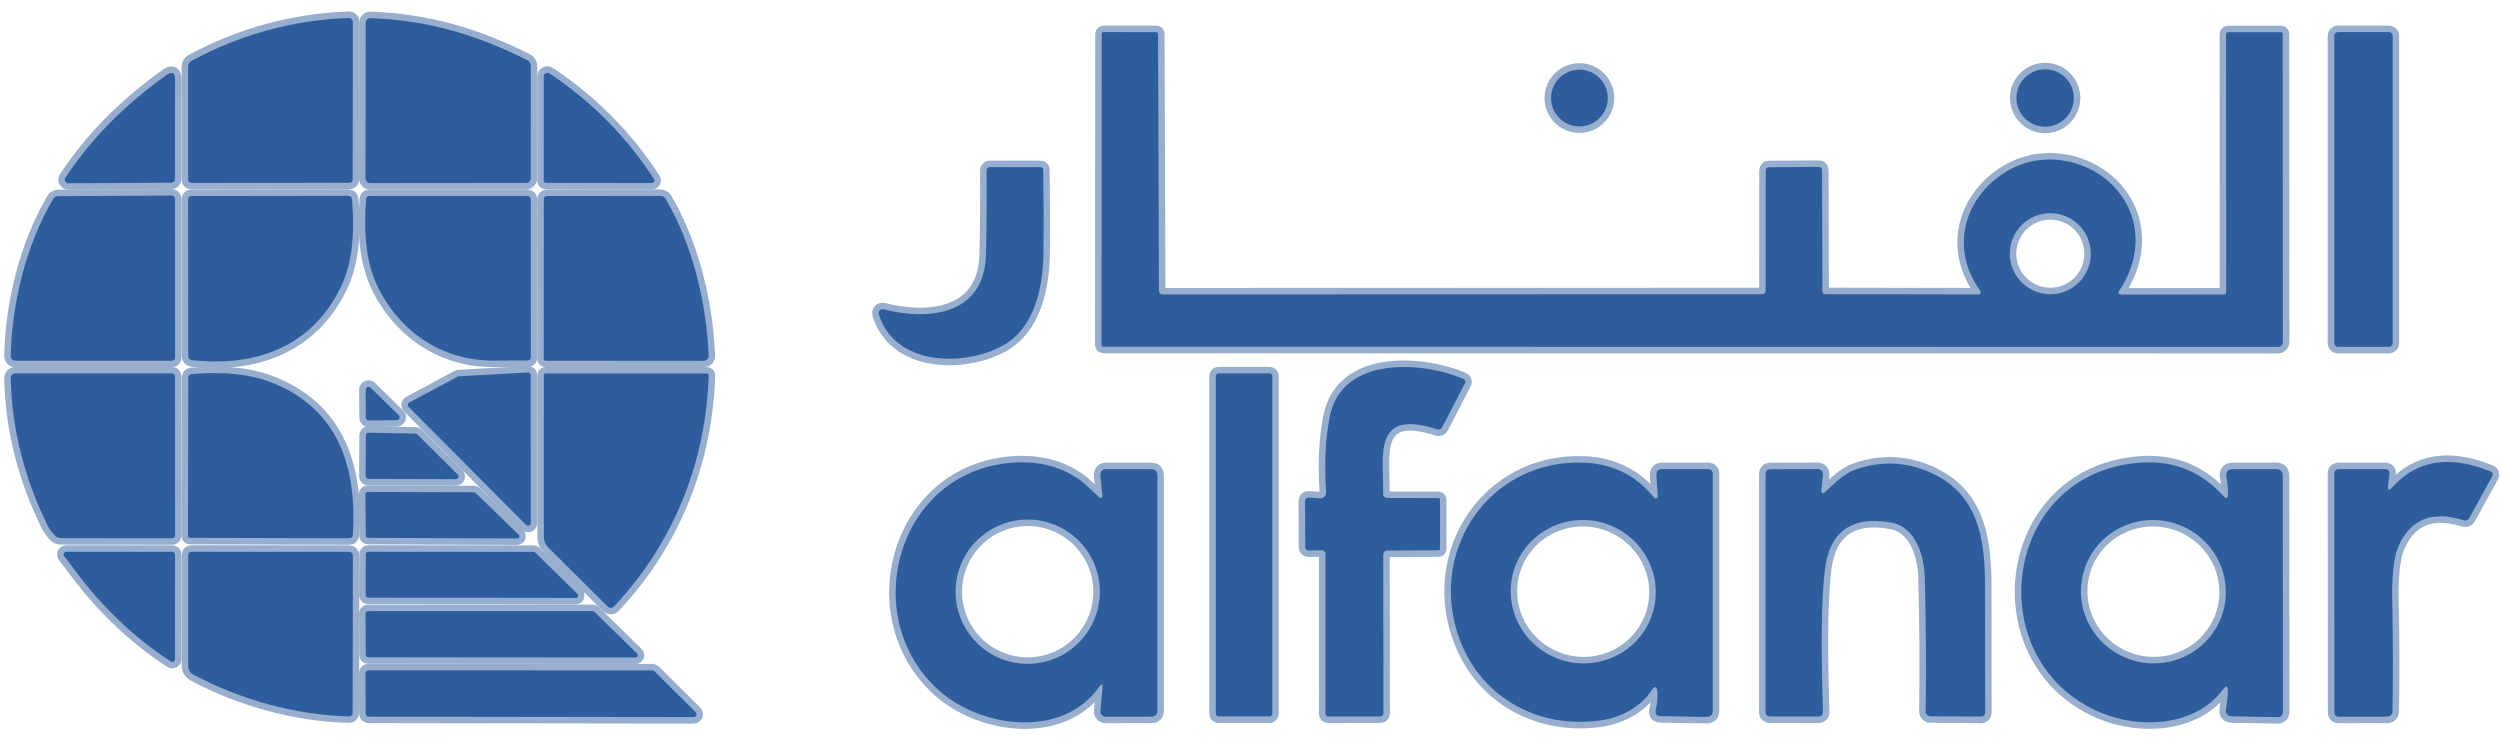 <svg width="152" height="45" viewBox="0 0 152 45" fill="none" xmlns="http://www.w3.org/2000/svg">
<g id="1NAc0e8g_400x400 1" clip-path="url(#clip0_209_7960)">
<g id="Group">
<path id="Vector" d="M21.213 1.09C17.774 1.22 14.612 2.1 11.647 3.695C11.507 3.772 11.438 3.888 11.438 4.043V10.881C11.435 11.041 11.514 11.122 11.674 11.122L21.201 11.114C21.364 11.114 21.446 11.034 21.446 10.873L21.45 1.319C21.45 1.288 21.444 1.258 21.432 1.229C21.42 1.201 21.402 1.175 21.38 1.154C21.358 1.133 21.332 1.116 21.303 1.105C21.274 1.094 21.244 1.089 21.213 1.09Z" stroke="#97AECE" stroke-width="0.79"/>
<path id="Vector_2" d="M32.03 3.644C29.002 2.124 25.985 1.22 22.527 1.102C22.489 1.1 22.451 1.106 22.416 1.119C22.38 1.133 22.348 1.153 22.321 1.179C22.293 1.206 22.272 1.237 22.257 1.272C22.242 1.307 22.235 1.344 22.235 1.382L22.223 10.853C22.223 10.927 22.252 10.997 22.305 11.049C22.357 11.101 22.429 11.13 22.503 11.13L31.99 11.122C32.065 11.122 32.136 11.092 32.188 11.04C32.241 10.987 32.27 10.916 32.27 10.841L32.274 4.043C32.274 3.859 32.193 3.726 32.03 3.644Z" stroke="#97AECE" stroke-width="0.79"/>
<path id="Vector_3" d="M145.473 2.179C145.473 2.119 145.449 2.06 145.406 2.018C145.363 1.975 145.305 1.95 145.244 1.95H142.149C142.088 1.95 142.03 1.975 141.987 2.018C141.944 2.06 141.92 2.119 141.92 2.179V20.862C141.92 20.922 141.944 20.981 141.987 21.023C142.03 21.067 142.088 21.091 142.149 21.091H145.244C145.305 21.091 145.363 21.067 145.406 21.023C145.449 20.981 145.473 20.922 145.473 20.862V2.179Z" stroke="#97AECE" stroke-width="0.79"/>
<path id="Vector_4" d="M128.87 17.64C130.201 15.666 130.216 13.21 128.602 11.426C127.086 9.756 124.488 9.215 122.49 10.162C119.659 11.505 118.372 14.825 120.362 17.628C120.491 17.81 120.444 17.901 120.22 17.901L110.978 17.885C110.954 17.885 110.931 17.88 110.91 17.871C110.888 17.862 110.869 17.848 110.852 17.832C110.836 17.815 110.822 17.795 110.814 17.773C110.805 17.751 110.8 17.727 110.8 17.703L110.784 10.368C110.784 10.218 110.709 10.144 110.559 10.147L107.567 10.166C107.427 10.166 107.357 10.236 107.357 10.376L107.353 17.644C107.353 17.807 107.272 17.889 107.109 17.889L70.684 17.901C70.625 17.901 70.569 17.877 70.528 17.836C70.486 17.794 70.463 17.738 70.463 17.68L70.411 2.081C70.411 1.996 70.369 1.954 70.285 1.954L67.107 1.95C67.074 1.95 67.043 1.963 67.02 1.986C66.997 2.009 66.984 2.04 66.984 2.073L66.973 20.96C66.973 20.976 66.976 20.992 66.982 21.007C66.988 21.022 66.997 21.035 67.008 21.047C67.02 21.058 67.033 21.067 67.048 21.073C67.063 21.079 67.079 21.083 67.095 21.083L138.452 21.095C138.684 21.095 138.8 20.979 138.8 20.747L138.788 2.073C138.788 1.999 138.751 1.961 138.677 1.958H135.483C135.391 1.958 135.345 2.006 135.345 2.1L135.353 17.766C135.353 17.803 135.338 17.838 135.312 17.864C135.287 17.89 135.251 17.904 135.215 17.904L129.012 17.909C128.799 17.909 128.752 17.819 128.87 17.64Z" stroke="#97AECE" stroke-width="0.79"/>
<path id="Vector_5" d="M97.753 5.962C97.753 5.504 97.572 5.065 97.248 4.742C96.924 4.418 96.486 4.236 96.028 4.236C95.57 4.236 95.132 4.418 94.808 4.742C94.484 5.065 94.303 5.504 94.303 5.962C94.303 6.419 94.484 6.858 94.808 7.182C95.132 7.505 95.57 7.687 96.028 7.687C96.486 7.687 96.924 7.505 97.248 7.182C97.572 6.858 97.753 6.419 97.753 5.962Z" stroke="#97AECE" stroke-width="0.79"/>
<path id="Vector_6" d="M126.09 5.958C126.09 5.495 125.906 5.051 125.579 4.724C125.251 4.396 124.807 4.213 124.345 4.213C123.882 4.213 123.438 4.396 123.111 4.724C122.783 5.051 122.6 5.495 122.6 5.958C122.6 6.187 122.645 6.414 122.732 6.625C122.82 6.837 122.949 7.03 123.111 7.192C123.273 7.354 123.465 7.482 123.677 7.57C123.889 7.658 124.115 7.703 124.345 7.703C124.574 7.703 124.801 7.658 125.012 7.57C125.224 7.482 125.417 7.354 125.579 7.192C125.741 7.03 125.869 6.837 125.957 6.625C126.045 6.414 126.09 6.187 126.09 5.958Z" stroke="#97AECE" stroke-width="0.79"/>
<path id="Vector_7" d="M10.111 4.572C7.558 6.388 5.512 8.467 3.975 10.81C3.954 10.842 3.942 10.879 3.94 10.918C3.938 10.957 3.946 10.995 3.965 11.029C3.983 11.063 4.01 11.091 4.043 11.111C4.076 11.131 4.114 11.142 4.153 11.142L10.371 11.11C10.548 11.11 10.636 11.022 10.636 10.845L10.644 4.852C10.646 4.413 10.469 4.319 10.111 4.572Z" stroke="#97AECE" stroke-width="0.79"/>
<path id="Vector_8" d="M33.218 11.122L39.638 11.126C39.665 11.126 39.692 11.119 39.715 11.105C39.739 11.091 39.758 11.071 39.771 11.047C39.784 11.023 39.79 10.996 39.789 10.969C39.788 10.942 39.779 10.915 39.764 10.893C38.109 8.329 35.989 6.185 33.404 4.461C33.37 4.439 33.331 4.427 33.291 4.424C33.25 4.422 33.21 4.431 33.175 4.45C33.139 4.468 33.109 4.496 33.089 4.53C33.068 4.564 33.057 4.603 33.057 4.643V10.96C33.057 11.068 33.111 11.122 33.218 11.122Z" stroke="#97AECE" stroke-width="0.79"/>
<path id="Vector_9" d="M60.964 21.016C62.953 19.918 63.427 17.375 63.443 15.243C63.459 13.533 63.452 11.896 63.423 10.332C63.42 10.219 63.363 10.162 63.249 10.162L60.178 10.158C60.127 10.158 60.077 10.179 60.041 10.215C60.005 10.251 59.984 10.301 59.984 10.352C59.998 12.092 59.984 13.799 59.945 15.473C59.858 19.14 56.506 19.523 53.719 18.805C53.678 18.795 53.634 18.796 53.593 18.807C53.552 18.819 53.515 18.841 53.486 18.872C53.456 18.902 53.436 18.94 53.426 18.981C53.416 19.022 53.418 19.065 53.431 19.105C54.39 22.255 58.622 22.311 60.964 21.016Z" stroke="#97AECE" stroke-width="0.79"/>
<path id="Vector_10" d="M3.225 12.109C1.566 14.924 0.714 18.493 0.654 21.608C0.652 21.823 0.757 21.931 0.97 21.931H10.442C10.576 21.931 10.643 21.864 10.643 21.73L10.639 12.101C10.639 12.072 10.633 12.044 10.623 12.018C10.612 11.992 10.596 11.969 10.576 11.949C10.556 11.929 10.533 11.913 10.507 11.903C10.481 11.892 10.454 11.887 10.426 11.888L3.54 11.927C3.401 11.927 3.296 11.988 3.225 12.109Z" stroke="#97AECE" stroke-width="0.79"/>
<path id="Vector_11" d="M20.759 17.375C21.377 16.065 21.592 14.32 21.402 12.14C21.389 11.985 21.305 11.907 21.15 11.907L11.651 11.919C11.509 11.919 11.438 11.99 11.438 12.132L11.441 21.623C11.441 21.789 11.524 21.881 11.69 21.9C15.599 22.33 19.03 21.039 20.759 17.375Z" stroke="#97AECE" stroke-width="0.79"/>
<path id="Vector_12" d="M23.068 17.648C24.481 20.34 27.051 21.967 30.103 21.924C30.759 21.916 31.407 21.914 32.05 21.92C32.2 21.922 32.275 21.849 32.275 21.699L32.271 12.121C32.271 12.065 32.249 12.012 32.209 11.973C32.17 11.933 32.117 11.911 32.062 11.911L22.448 11.915C22.399 11.915 22.351 11.934 22.315 11.968C22.279 12.002 22.258 12.048 22.255 12.097C22.124 13.984 22.176 15.946 23.068 17.648Z" stroke="#97AECE" stroke-width="0.79"/>
<path id="Vector_13" d="M43.083 21.576C42.941 18.335 42.1 14.9 40.477 12.097C40.444 12.04 40.398 11.993 40.342 11.961C40.285 11.928 40.222 11.911 40.157 11.911L33.272 11.919C33.132 11.919 33.062 11.988 33.062 12.125L33.059 21.817C33.059 21.847 33.07 21.877 33.091 21.898C33.112 21.919 33.14 21.931 33.169 21.931L42.731 21.939C42.976 21.939 43.093 21.818 43.083 21.576Z" stroke="#97AECE" stroke-width="0.79"/>
<path id="Vector_14" d="M84.383 33.472L87.447 33.46C87.516 33.46 87.55 33.425 87.55 33.357V30.388C87.55 30.317 87.513 30.282 87.439 30.282L84.368 30.278C84.181 30.278 84.089 30.184 84.091 29.997C84.143 27.739 83.388 24.806 87.396 26.108C87.449 26.125 87.506 26.122 87.558 26.1C87.609 26.079 87.651 26.04 87.676 25.99L89.07 23.297C89.082 23.275 89.089 23.25 89.091 23.224C89.092 23.199 89.089 23.173 89.08 23.149C89.072 23.125 89.058 23.103 89.041 23.084C89.023 23.066 89.002 23.051 88.979 23.041C86.456 21.959 81.604 21.631 80.854 25.307C80.588 26.62 80.512 28.156 80.625 29.914C80.628 29.966 80.621 30.017 80.603 30.065C80.585 30.113 80.558 30.157 80.522 30.193C80.486 30.229 80.442 30.258 80.395 30.275C80.347 30.293 80.296 30.301 80.246 30.297L79.602 30.254C79.431 30.243 79.346 30.324 79.346 30.495L79.358 33.27C79.358 33.297 79.363 33.324 79.373 33.348C79.384 33.373 79.399 33.395 79.418 33.414C79.437 33.433 79.46 33.447 79.485 33.457C79.51 33.467 79.536 33.472 79.563 33.472L80.313 33.456C80.497 33.45 80.589 33.54 80.589 33.724L80.585 43.369C80.585 43.501 80.65 43.567 80.779 43.567L83.882 43.563C84.035 43.563 84.111 43.486 84.111 43.334L84.099 33.756C84.099 33.566 84.194 33.472 84.383 33.472Z" stroke="#97AECE" stroke-width="0.79"/>
<path id="Vector_15" d="M2.869 31.904C2.993 32.157 3.155 32.382 3.355 32.579C3.447 32.672 3.559 32.718 3.691 32.718L10.473 32.725C10.518 32.725 10.562 32.708 10.593 32.676C10.625 32.644 10.643 32.601 10.643 32.556L10.639 22.887C10.639 22.863 10.634 22.838 10.625 22.816C10.616 22.794 10.602 22.773 10.585 22.756C10.568 22.738 10.547 22.725 10.525 22.715C10.502 22.706 10.478 22.701 10.454 22.701H0.99C0.758 22.701 0.645 22.817 0.651 23.049C0.722 26.07 1.461 29.022 2.869 31.904Z" stroke="#97AECE" stroke-width="0.79"/>
<path id="Vector_16" d="M16.582 23.282C15.268 22.753 13.627 22.574 11.659 22.745C11.519 22.758 11.449 22.833 11.449 22.97L11.43 32.556C11.43 32.651 11.478 32.699 11.576 32.702L21.217 32.725C21.364 32.725 21.443 32.652 21.454 32.504C21.703 28.418 20.601 24.908 16.582 23.282Z" stroke="#97AECE" stroke-width="0.79"/>
<path id="Vector_17" d="M31.986 31.916C32.009 31.94 32.039 31.956 32.072 31.963C32.104 31.969 32.138 31.966 32.168 31.953C32.199 31.94 32.225 31.919 32.243 31.891C32.261 31.863 32.271 31.831 32.27 31.798L32.266 22.812C32.266 22.789 32.262 22.767 32.253 22.747C32.244 22.726 32.231 22.707 32.215 22.692C32.199 22.676 32.18 22.664 32.158 22.656C32.138 22.648 32.115 22.645 32.093 22.646L27.892 22.879C27.868 22.881 27.846 22.887 27.825 22.899L24.884 24.474C24.86 24.486 24.841 24.503 24.826 24.525C24.81 24.546 24.801 24.57 24.797 24.596C24.793 24.622 24.795 24.648 24.803 24.673C24.812 24.698 24.826 24.72 24.844 24.738L31.986 31.916Z" stroke="#97AECE" stroke-width="0.79"/>
<path id="Vector_18" d="M37.338 36.867C40.931 33.045 42.921 28.134 43.087 22.863C43.092 22.758 43.042 22.705 42.937 22.705H33.177C33.148 22.705 33.12 22.717 33.099 22.738C33.078 22.758 33.066 22.787 33.066 22.816V32.658C33.066 32.773 33.089 32.887 33.134 32.994C33.179 33.1 33.244 33.197 33.327 33.278L36.943 36.875C36.97 36.901 37.001 36.921 37.035 36.934C37.069 36.948 37.106 36.955 37.142 36.954C37.179 36.953 37.215 36.945 37.249 36.93C37.283 36.915 37.313 36.894 37.338 36.867Z" stroke="#97AECE" stroke-width="0.79"/>
<path id="Vector_19" d="M77.355 22.871C77.355 22.826 77.337 22.783 77.305 22.751C77.273 22.719 77.23 22.701 77.185 22.701H74.09C74.045 22.701 74.001 22.719 73.97 22.751C73.938 22.783 73.92 22.826 73.92 22.871V43.393C73.92 43.438 73.938 43.481 73.97 43.513C74.001 43.545 74.045 43.563 74.09 43.563H77.185C77.23 43.563 77.273 43.545 77.305 43.513C77.337 43.481 77.355 43.438 77.355 43.393V22.871Z" stroke="#97AECE" stroke-width="0.79"/>
<path id="Vector_20" d="M24.122 25.544C24.155 25.543 24.188 25.532 24.216 25.513C24.244 25.493 24.265 25.466 24.278 25.435C24.291 25.403 24.294 25.369 24.287 25.336C24.28 25.302 24.264 25.272 24.24 25.248L22.527 23.566C22.502 23.542 22.471 23.525 22.437 23.519C22.403 23.512 22.368 23.516 22.336 23.529C22.304 23.543 22.277 23.566 22.258 23.595C22.24 23.624 22.23 23.658 22.23 23.692L22.242 25.394C22.242 25.417 22.247 25.44 22.256 25.461C22.265 25.483 22.278 25.502 22.295 25.518C22.311 25.534 22.331 25.547 22.352 25.556C22.374 25.564 22.397 25.568 22.42 25.568L24.122 25.544Z" stroke="#97AECE" stroke-width="0.79"/>
<path id="Vector_21" d="M27.714 29.133C27.746 29.133 27.778 29.123 27.804 29.105C27.831 29.088 27.852 29.062 27.864 29.033C27.876 29.003 27.879 28.971 27.873 28.939C27.867 28.908 27.852 28.879 27.829 28.856L25.373 26.413C25.344 26.383 25.304 26.366 25.263 26.365L22.408 26.306C22.387 26.305 22.365 26.309 22.345 26.317C22.325 26.325 22.307 26.337 22.291 26.352C22.276 26.367 22.263 26.385 22.255 26.405C22.247 26.425 22.242 26.446 22.242 26.468L22.23 28.955C22.23 28.998 22.247 29.039 22.278 29.07C22.308 29.1 22.349 29.117 22.392 29.117L27.714 29.133Z" stroke="#97AECE" stroke-width="0.79"/>
<path id="Vector_22" d="M66.796 30.195C66.366 29.835 65.991 29.397 65.525 29.089C64.306 28.273 62.852 27.967 61.162 28.169C54.407 28.983 52.2 37.653 57.119 42.003C59.674 44.262 64.577 44.925 66.82 41.778C66.986 41.547 67.055 41.573 67.029 41.857L66.903 43.227C66.899 43.272 66.904 43.316 66.918 43.358C66.932 43.4 66.955 43.439 66.985 43.472C67.014 43.504 67.051 43.53 67.091 43.548C67.131 43.566 67.174 43.575 67.218 43.575L70.002 43.571C70.247 43.571 70.369 43.448 70.369 43.204V28.916C70.369 28.655 70.239 28.525 69.978 28.525L67.29 28.521C67.008 28.521 66.88 28.662 66.906 28.943L67.017 30.076C67.038 30.292 66.964 30.332 66.796 30.195Z" stroke="#97AECE" stroke-width="0.79"/>
<path id="Vector_23" d="M100.795 30.167C100.798 30.194 100.792 30.222 100.777 30.245C100.763 30.269 100.742 30.287 100.717 30.297C100.691 30.307 100.663 30.309 100.637 30.302C100.61 30.295 100.587 30.279 100.57 30.258C99.488 28.924 98.088 28.215 96.369 28.134C90.447 27.858 86.649 33.697 88.836 39.109C90.206 42.505 93.645 44.329 97.313 43.8C98.513 43.626 99.694 43.042 100.38 42.019C100.623 41.656 100.753 41.693 100.771 42.13C100.787 42.472 100.754 42.809 100.673 43.141C100.609 43.404 100.715 43.538 100.988 43.543L103.752 43.591C104.007 43.596 104.135 43.469 104.135 43.212V28.821C104.135 28.621 104.036 28.521 103.839 28.521H101.071C100.808 28.521 100.686 28.652 100.704 28.916L100.795 30.167Z" stroke="#97AECE" stroke-width="0.79"/>
<path id="Vector_24" d="M135.168 30.147C133.695 28.548 131.93 27.885 129.633 28.177C121.61 29.2 120.477 40.282 127.706 43.322C130.106 44.333 133.47 44.179 135.16 41.92C135.36 41.649 135.457 41.682 135.452 42.019C135.444 42.369 135.407 42.722 135.341 43.077C135.283 43.385 135.411 43.543 135.724 43.551L138.449 43.602C138.685 43.608 138.804 43.492 138.804 43.255L138.792 28.924C138.789 28.655 138.654 28.521 138.385 28.521L135.776 28.525C135.444 28.525 135.307 28.688 135.365 29.014C135.428 29.354 135.459 29.693 135.456 30.033C135.453 30.314 135.357 30.353 135.168 30.147Z" stroke="#97AECE" stroke-width="0.79"/>
<path id="Vector_25" d="M145.193 29.516L145.272 28.829C145.296 28.623 145.205 28.521 144.999 28.521H142.22C142.017 28.521 141.917 28.622 141.92 28.825L141.928 43.302C141.928 43.484 142.02 43.575 142.204 43.575L145.153 43.571C145.234 43.571 145.311 43.539 145.368 43.483C145.426 43.427 145.459 43.351 145.461 43.271C145.501 41.205 145.496 38.962 145.446 36.543C145.417 34.972 145.54 33.868 145.817 33.231C146.541 31.567 147.858 31.033 149.769 31.628C149.932 31.68 150.056 31.631 150.14 31.478L151.526 28.959C151.54 28.933 151.549 28.905 151.552 28.876C151.554 28.847 151.55 28.817 151.541 28.79C151.531 28.762 151.515 28.737 151.495 28.715C151.475 28.694 151.45 28.678 151.423 28.667C148.92 27.646 146.93 27.967 145.453 29.63C145.246 29.864 145.159 29.826 145.193 29.516Z" stroke="#97AECE" stroke-width="0.79"/>
<path id="Vector_26" d="M110.743 29.721L110.826 28.924C110.855 28.65 110.731 28.514 110.455 28.517L107.656 28.529C107.448 28.529 107.344 28.634 107.344 28.845V43.275C107.344 43.467 107.44 43.563 107.632 43.563L110.526 43.567C110.739 43.567 110.842 43.462 110.834 43.251C110.707 39.435 110.739 36.617 110.929 34.798C111.181 32.343 112.537 31.336 114.995 31.778C116.483 32.046 116.989 33.799 117.024 35.106C117.098 37.73 117.116 40.443 117.08 43.243C117.079 43.283 117.086 43.323 117.101 43.361C117.116 43.398 117.138 43.432 117.166 43.461C117.194 43.489 117.227 43.512 117.264 43.528C117.301 43.543 117.34 43.551 117.38 43.551L120.412 43.571C120.601 43.573 120.696 43.48 120.696 43.291C120.688 40.735 120.686 38.213 120.688 35.726C120.692 32.73 120.285 29.997 117.301 28.702C115.835 28.066 114.34 28.014 112.816 28.549C112.125 28.789 111.556 29.366 111.019 29.863C110.804 30.063 110.711 30.016 110.743 29.721Z" stroke="#97AECE" stroke-width="0.79"/>
<path id="Vector_27" d="M31.433 32.737C31.461 32.738 31.488 32.73 31.511 32.716C31.534 32.701 31.551 32.679 31.562 32.654C31.572 32.628 31.574 32.6 31.568 32.574C31.562 32.547 31.548 32.523 31.528 32.504L28.915 29.97C28.89 29.945 28.855 29.93 28.82 29.93L22.349 29.91C22.314 29.91 22.279 29.925 22.254 29.95C22.229 29.975 22.215 30.009 22.215 30.045L22.242 32.568C22.242 32.585 22.246 32.603 22.253 32.619C22.259 32.635 22.269 32.65 22.282 32.663C22.294 32.675 22.309 32.685 22.325 32.692C22.342 32.698 22.359 32.702 22.377 32.702L31.433 32.737Z" stroke="#97AECE" stroke-width="0.79"/>
<path id="Vector_28" d="M35.002 36.354C35.031 36.354 35.059 36.345 35.082 36.33C35.106 36.314 35.124 36.291 35.135 36.265C35.145 36.238 35.148 36.209 35.142 36.182C35.136 36.154 35.122 36.129 35.101 36.109L32.543 33.594C32.516 33.569 32.481 33.554 32.444 33.554L22.381 33.547C22.343 33.547 22.307 33.562 22.28 33.588C22.253 33.615 22.238 33.651 22.238 33.689L22.23 36.196C22.23 36.233 22.245 36.27 22.272 36.296C22.299 36.323 22.335 36.338 22.373 36.338L35.002 36.354Z" stroke="#97AECE" stroke-width="0.79"/>
<path id="Vector_29" d="M4.489 34.585C6.176 36.88 8.141 38.757 10.384 40.215C10.409 40.23 10.437 40.239 10.467 40.24C10.496 40.241 10.525 40.235 10.551 40.221C10.577 40.207 10.598 40.187 10.613 40.162C10.628 40.138 10.636 40.109 10.636 40.081L10.644 33.744C10.644 33.615 10.581 33.551 10.455 33.551L4.035 33.547C4.003 33.547 3.972 33.556 3.945 33.574C3.918 33.591 3.897 33.615 3.883 33.644C3.87 33.673 3.865 33.705 3.868 33.737C3.872 33.768 3.885 33.798 3.905 33.823C4.105 34.073 4.3 34.327 4.489 34.585Z" stroke="#97AECE" stroke-width="0.79"/>
<path id="Vector_30" d="M11.781 41.028C14.671 42.572 18.007 43.472 21.221 43.559C21.249 43.56 21.277 43.555 21.303 43.545C21.329 43.535 21.354 43.52 21.374 43.501C21.394 43.481 21.41 43.458 21.421 43.432C21.432 43.406 21.438 43.378 21.438 43.35L21.454 33.819C21.456 33.64 21.368 33.551 21.189 33.551L11.67 33.547C11.518 33.547 11.441 33.623 11.441 33.776V40.46C11.441 40.718 11.555 40.907 11.781 41.028Z" stroke="#97AECE" stroke-width="0.79"/>
<path id="Vector_31" d="M38.637 39.974C38.664 39.974 38.691 39.967 38.715 39.951C38.738 39.936 38.756 39.914 38.766 39.889C38.777 39.864 38.78 39.835 38.774 39.808C38.769 39.781 38.755 39.757 38.735 39.737L36.134 37.195C36.108 37.17 36.074 37.156 36.039 37.155L22.363 37.159C22.326 37.159 22.291 37.174 22.265 37.2C22.239 37.225 22.225 37.261 22.225 37.297L22.24 39.824C22.24 39.861 22.255 39.896 22.281 39.922C22.307 39.948 22.342 39.962 22.379 39.962L38.637 39.974Z" stroke="#97AECE" stroke-width="0.79"/>
<path id="Vector_32" d="M42.172 43.599C42.206 43.598 42.24 43.588 42.268 43.569C42.297 43.55 42.319 43.523 42.332 43.491C42.345 43.459 42.348 43.425 42.342 43.391C42.335 43.358 42.319 43.327 42.295 43.302L39.788 40.811C39.755 40.779 39.711 40.76 39.665 40.76L22.396 40.756C22.35 40.756 22.306 40.774 22.273 40.807C22.241 40.839 22.223 40.883 22.223 40.93L22.231 43.397C22.231 43.443 22.249 43.487 22.281 43.52C22.314 43.553 22.358 43.571 22.404 43.571L42.172 43.599Z" stroke="#97AECE" stroke-width="0.79"/>
<path id="Vector_33" d="M127.122 15.425C127.122 14.772 126.863 14.145 126.401 13.683C125.939 13.221 125.312 12.961 124.659 12.961C124.006 12.961 123.379 13.221 122.917 13.683C122.455 14.145 122.195 14.772 122.195 15.425C122.195 16.078 122.455 16.705 122.917 17.167C123.379 17.629 124.006 17.889 124.659 17.889C125.312 17.889 125.939 17.629 126.401 17.167C126.863 16.705 127.122 16.078 127.122 15.425Z" stroke="#97AECE" stroke-width="0.79"/>
<path id="Vector_34" d="M66.87 35.975C66.87 34.811 66.408 33.696 65.585 32.873C64.763 32.05 63.647 31.588 62.484 31.588C61.321 31.588 60.205 32.05 59.382 32.873C58.56 33.696 58.098 34.811 58.098 35.975C58.098 37.138 58.56 38.254 59.382 39.076C60.205 39.899 61.321 40.361 62.484 40.361C63.647 40.361 64.763 39.899 65.585 39.076C66.408 38.254 66.87 37.138 66.87 35.975Z" stroke="#97AECE" stroke-width="0.79"/>
<path id="Vector_35" d="M100.517 37.132C100.667 36.58 100.705 36.004 100.63 35.436C100.554 34.868 100.366 34.319 100.077 33.822C99.787 33.324 99.402 32.887 98.942 32.535C98.483 32.184 97.959 31.924 97.399 31.772C96.27 31.465 95.066 31.614 94.053 32.185C93.04 32.756 92.301 33.703 91.998 34.818C91.848 35.369 91.81 35.946 91.885 36.514C91.961 37.082 92.149 37.63 92.438 38.128C92.728 38.626 93.113 39.063 93.573 39.414C94.032 39.766 94.556 40.025 95.116 40.177C96.246 40.484 97.449 40.336 98.462 39.765C99.475 39.194 100.214 38.247 100.517 37.132Z" stroke="#97AECE" stroke-width="0.79"/>
<path id="Vector_36" d="M135.19 37.101C135.485 35.985 135.318 34.795 134.727 33.794C134.136 32.793 133.169 32.063 132.038 31.764C131.478 31.616 130.895 31.579 130.322 31.654C129.749 31.729 129.197 31.915 128.698 32.201C128.198 32.487 127.762 32.868 127.413 33.323C127.063 33.777 126.808 34.295 126.662 34.848C126.367 35.965 126.534 37.154 127.124 38.155C127.715 39.156 128.683 39.886 129.814 40.185C130.373 40.333 130.957 40.37 131.53 40.295C132.103 40.221 132.655 40.035 133.154 39.748C133.653 39.462 134.09 39.081 134.439 38.627C134.789 38.172 135.044 37.654 135.19 37.101Z" stroke="#97AECE" stroke-width="0.79"/>
</g>
<path id="Vector_37" d="M11.647 3.695C14.612 2.1 17.774 1.22 21.213 1.09C21.244 1.089 21.274 1.094 21.303 1.105C21.332 1.116 21.358 1.133 21.38 1.154C21.402 1.175 21.42 1.201 21.432 1.229C21.444 1.258 21.45 1.288 21.45 1.319L21.446 10.873C21.446 11.034 21.364 11.114 21.201 11.114L11.674 11.122C11.514 11.122 11.435 11.041 11.438 10.881V4.043C11.438 3.888 11.507 3.772 11.647 3.695Z" fill="#2E5D9D"/>
<path id="Vector_38" d="M22.527 1.102C25.985 1.22 29.002 2.124 32.03 3.644C32.193 3.726 32.274 3.859 32.274 4.043L32.27 10.841C32.27 10.916 32.241 10.987 32.188 11.04C32.136 11.092 32.065 11.122 31.99 11.122L22.503 11.13C22.429 11.13 22.357 11.101 22.305 11.049C22.252 10.997 22.223 10.927 22.223 10.853L22.235 1.382C22.235 1.344 22.242 1.307 22.257 1.272C22.272 1.237 22.293 1.206 22.321 1.179C22.348 1.153 22.38 1.133 22.416 1.119C22.451 1.106 22.489 1.1 22.527 1.102Z" fill="#2E5D9D"/>
<path id="Vector_39" d="M145.246 1.95H142.151C142.024 1.95 141.922 2.053 141.922 2.179V20.862C141.922 20.988 142.024 21.091 142.151 21.091H145.246C145.373 21.091 145.475 20.988 145.475 20.862V2.179C145.475 2.053 145.373 1.95 145.246 1.95Z" fill="#2E5D9D"/>
<path id="Vector_40" d="M129.012 17.909L135.215 17.904C135.251 17.904 135.287 17.89 135.312 17.864C135.338 17.838 135.353 17.803 135.353 17.766L135.345 2.1C135.345 2.006 135.391 1.958 135.483 1.958H138.677C138.751 1.961 138.788 1.999 138.788 2.073L138.8 20.747C138.8 20.979 138.684 21.095 138.452 21.095L67.095 21.083C67.079 21.083 67.063 21.079 67.048 21.073C67.033 21.067 67.02 21.058 67.008 21.047C66.997 21.035 66.988 21.022 66.982 21.007C66.976 20.992 66.973 20.976 66.973 20.96L66.984 2.073C66.984 2.04 66.997 2.009 67.02 1.986C67.043 1.963 67.074 1.95 67.107 1.95L70.285 1.954C70.369 1.954 70.411 1.996 70.411 2.081L70.463 17.68C70.463 17.738 70.486 17.794 70.528 17.836C70.569 17.877 70.625 17.901 70.684 17.901L107.109 17.889C107.272 17.889 107.353 17.807 107.353 17.644L107.357 10.376C107.357 10.236 107.427 10.166 107.567 10.166L110.559 10.147C110.709 10.144 110.784 10.218 110.784 10.368L110.8 17.703C110.8 17.727 110.805 17.751 110.814 17.773C110.822 17.795 110.836 17.815 110.852 17.832C110.869 17.848 110.888 17.862 110.91 17.871C110.931 17.88 110.954 17.885 110.978 17.885L120.22 17.901C120.444 17.901 120.491 17.81 120.362 17.628C118.372 14.825 119.659 11.505 122.49 10.162C124.488 9.215 127.086 9.756 128.602 11.426C130.216 13.21 130.201 15.666 128.87 17.64C128.752 17.819 128.799 17.909 129.012 17.909ZM127.121 15.425C127.121 14.772 126.862 14.145 126.4 13.683C125.938 13.221 125.311 12.962 124.658 12.962C124.004 12.962 123.378 13.221 122.916 13.683C122.454 14.145 122.194 14.772 122.194 15.425C122.194 16.078 122.454 16.705 122.916 17.167C123.378 17.629 124.004 17.889 124.658 17.889C125.311 17.889 125.938 17.629 126.4 17.167C126.862 16.705 127.121 16.078 127.121 15.425Z" fill="#2E5D9D"/>
<path id="Vector_41" d="M96.028 7.687C96.981 7.687 97.753 6.914 97.753 5.962C97.753 5.009 96.981 4.236 96.028 4.236C95.075 4.236 94.303 5.009 94.303 5.962C94.303 6.914 95.075 7.687 96.028 7.687Z" fill="#2E5D9D"/>
<path id="Vector_42" d="M124.345 7.703C125.308 7.703 126.09 6.921 126.09 5.958C126.09 4.994 125.308 4.213 124.345 4.213C123.381 4.213 122.6 4.994 122.6 5.958C122.6 6.921 123.381 7.703 124.345 7.703Z" fill="#2E5D9D"/>
<path id="Vector_43" d="M10.111 4.572C10.469 4.319 10.646 4.413 10.644 4.852L10.636 10.845C10.636 11.022 10.548 11.11 10.371 11.11L4.153 11.142C4.114 11.142 4.076 11.131 4.043 11.111C4.01 11.091 3.983 11.063 3.965 11.029C3.946 10.995 3.938 10.957 3.94 10.918C3.942 10.879 3.954 10.842 3.975 10.81C5.512 8.467 7.558 6.388 10.111 4.572Z" fill="#2E5D9D"/>
<path id="Vector_44" d="M33.221 11.122C33.112 11.122 33.059 11.068 33.059 10.96V4.643C33.059 4.603 33.07 4.564 33.09 4.53C33.111 4.496 33.141 4.468 33.176 4.45C33.212 4.431 33.252 4.422 33.292 4.424C33.333 4.427 33.372 4.439 33.406 4.461C35.991 6.185 38.111 8.329 39.766 10.893C39.781 10.915 39.79 10.942 39.791 10.969C39.792 10.996 39.786 11.023 39.773 11.047C39.76 11.071 39.741 11.091 39.718 11.105C39.694 11.119 39.667 11.126 39.64 11.126L33.221 11.122Z" fill="#2E5D9D"/>
<path id="Vector_45" d="M63.445 15.243C63.429 17.375 62.955 19.918 60.965 21.015C58.624 22.31 54.392 22.255 53.433 19.105C53.42 19.064 53.419 19.022 53.428 18.981C53.438 18.94 53.458 18.902 53.488 18.872C53.517 18.841 53.554 18.819 53.595 18.807C53.636 18.795 53.679 18.794 53.721 18.805C56.508 19.523 59.86 19.14 59.947 15.472C59.986 13.798 59.999 12.092 59.986 10.352C59.986 10.3 60.007 10.251 60.043 10.215C60.079 10.179 60.129 10.158 60.18 10.158L63.251 10.162C63.365 10.162 63.422 10.219 63.425 10.332C63.454 11.896 63.461 13.533 63.445 15.243Z" fill="#2E5D9D"/>
<path id="Vector_46" d="M0.656 21.608C0.716 18.493 1.568 14.924 3.226 12.109C3.298 11.988 3.403 11.927 3.542 11.927L10.428 11.888C10.456 11.887 10.483 11.892 10.509 11.903C10.535 11.913 10.558 11.929 10.578 11.949C10.598 11.969 10.614 11.992 10.625 12.018C10.635 12.044 10.641 12.072 10.641 12.101L10.645 21.73C10.645 21.864 10.578 21.931 10.444 21.931H0.972C0.759 21.931 0.654 21.823 0.656 21.608Z" fill="#2E5D9D"/>
<path id="Vector_47" d="M20.759 17.375C19.03 21.039 15.599 22.33 11.69 21.9C11.524 21.881 11.441 21.789 11.441 21.623L11.438 12.132C11.438 11.99 11.509 11.919 11.651 11.919L21.15 11.907C21.305 11.907 21.389 11.985 21.402 12.14C21.592 14.32 21.377 16.065 20.759 17.375Z" fill="#2E5D9D"/>
<path id="Vector_48" d="M23.07 17.648C22.177 15.946 22.126 13.984 22.256 12.097C22.259 12.048 22.281 12.002 22.317 11.968C22.353 11.934 22.401 11.915 22.45 11.915L32.063 11.911C32.119 11.911 32.172 11.933 32.211 11.973C32.251 12.012 32.273 12.065 32.273 12.121L32.277 21.699C32.277 21.849 32.202 21.922 32.052 21.92C31.409 21.914 30.761 21.916 30.105 21.924C27.053 21.967 24.483 20.34 23.07 17.648Z" fill="#2E5D9D"/>
<path id="Vector_49" d="M40.479 12.097C42.102 14.9 42.943 18.335 43.085 21.576C43.095 21.818 42.978 21.939 42.733 21.939L33.171 21.931C33.142 21.931 33.114 21.919 33.093 21.898C33.072 21.877 33.06 21.847 33.06 21.817L33.065 12.125C33.065 11.988 33.134 11.919 33.274 11.919L40.159 11.911C40.224 11.911 40.287 11.928 40.343 11.961C40.4 11.993 40.446 12.04 40.479 12.097Z" fill="#2E5D9D"/>
<path id="Vector_50" d="M84.101 33.756L84.113 43.334C84.113 43.486 84.037 43.563 83.884 43.563L80.781 43.567C80.652 43.567 80.587 43.501 80.587 43.369L80.591 33.724C80.591 33.54 80.499 33.45 80.315 33.456L79.565 33.472C79.538 33.472 79.511 33.467 79.487 33.457C79.462 33.447 79.439 33.433 79.42 33.414C79.401 33.395 79.386 33.373 79.375 33.348C79.365 33.324 79.359 33.297 79.359 33.27L79.348 30.495C79.348 30.324 79.433 30.243 79.604 30.254L80.248 30.297C80.299 30.301 80.349 30.293 80.397 30.275C80.444 30.258 80.488 30.229 80.523 30.193C80.559 30.157 80.587 30.113 80.605 30.065C80.623 30.017 80.63 29.966 80.627 29.914C80.514 28.156 80.59 26.62 80.856 25.307C81.606 21.631 86.458 21.959 88.981 23.041C89.004 23.051 89.025 23.066 89.043 23.084C89.06 23.103 89.074 23.125 89.082 23.149C89.091 23.173 89.094 23.199 89.093 23.224C89.091 23.25 89.084 23.275 89.072 23.297L87.678 25.99C87.653 26.04 87.611 26.079 87.559 26.1C87.508 26.122 87.451 26.125 87.398 26.108C83.391 24.806 84.144 27.739 84.093 29.997C84.091 30.184 84.183 30.278 84.37 30.278L87.441 30.282C87.515 30.282 87.552 30.317 87.552 30.388V33.357C87.552 33.425 87.517 33.46 87.449 33.46L84.385 33.472C84.196 33.472 84.101 33.566 84.101 33.756Z" fill="#2E5D9D"/>
<path id="Vector_51" d="M2.871 31.904C1.463 29.022 0.724 26.07 0.653 23.049C0.647 22.817 0.76 22.701 0.992 22.701H10.456C10.48 22.701 10.504 22.706 10.527 22.715C10.549 22.725 10.569 22.738 10.587 22.756C10.604 22.773 10.618 22.793 10.627 22.816C10.636 22.838 10.641 22.863 10.641 22.887L10.645 32.556C10.645 32.601 10.627 32.644 10.595 32.676C10.563 32.708 10.52 32.725 10.475 32.725L3.693 32.718C3.561 32.718 3.449 32.671 3.357 32.579C3.157 32.382 2.995 32.157 2.871 31.904Z" fill="#2E5D9D"/>
<path id="Vector_52" d="M16.582 23.282C20.601 24.908 21.703 28.418 21.454 32.504C21.443 32.652 21.364 32.725 21.217 32.725L11.576 32.702C11.478 32.699 11.43 32.651 11.43 32.556L11.449 22.97C11.449 22.833 11.519 22.758 11.659 22.745C13.627 22.574 15.268 22.753 16.582 23.282Z" fill="#2E5D9D"/>
<path id="Vector_53" d="M31.986 31.916L24.844 24.738C24.826 24.72 24.812 24.698 24.803 24.673C24.795 24.648 24.793 24.622 24.797 24.596C24.801 24.57 24.81 24.546 24.826 24.525C24.841 24.503 24.86 24.486 24.884 24.474L27.825 22.899C27.846 22.887 27.868 22.881 27.892 22.879L32.093 22.646C32.115 22.645 32.138 22.648 32.158 22.656C32.18 22.664 32.199 22.676 32.215 22.692C32.231 22.707 32.244 22.726 32.253 22.747C32.262 22.767 32.266 22.789 32.266 22.812L32.27 31.798C32.271 31.831 32.261 31.863 32.243 31.891C32.225 31.919 32.199 31.94 32.168 31.953C32.138 31.966 32.104 31.969 32.072 31.963C32.039 31.956 32.009 31.94 31.986 31.916Z" fill="#2E5D9D"/>
<path id="Vector_54" d="M43.087 22.863C42.921 28.134 40.931 33.045 37.338 36.867C37.313 36.894 37.283 36.915 37.249 36.93C37.215 36.945 37.179 36.953 37.142 36.954C37.106 36.955 37.069 36.948 37.035 36.934C37.001 36.921 36.97 36.901 36.943 36.875L33.327 33.278C33.244 33.197 33.179 33.1 33.134 32.994C33.089 32.887 33.066 32.773 33.066 32.658V22.816C33.066 22.787 33.078 22.758 33.099 22.738C33.12 22.717 33.148 22.705 33.177 22.705H42.937C43.042 22.705 43.092 22.758 43.087 22.863Z" fill="#2E5D9D"/>
<path id="Vector_55" d="M77.187 22.701H74.092C73.998 22.701 73.922 22.777 73.922 22.871V43.393C73.922 43.487 73.998 43.563 74.092 43.563H77.187C77.281 43.563 77.357 43.487 77.357 43.393V22.871C77.357 22.777 77.281 22.701 77.187 22.701Z" fill="#2E5D9D"/>
<path id="Vector_56" d="M24.124 25.544L22.422 25.568C22.399 25.568 22.376 25.564 22.354 25.556C22.333 25.547 22.313 25.534 22.297 25.518C22.28 25.502 22.267 25.483 22.258 25.461C22.249 25.44 22.244 25.417 22.244 25.394L22.232 23.692C22.232 23.658 22.241 23.624 22.26 23.595C22.279 23.566 22.306 23.543 22.338 23.529C22.37 23.516 22.405 23.512 22.439 23.519C22.473 23.525 22.504 23.542 22.529 23.566L24.242 25.248C24.266 25.272 24.282 25.302 24.289 25.336C24.296 25.369 24.293 25.403 24.28 25.435C24.267 25.466 24.246 25.493 24.218 25.513C24.19 25.532 24.157 25.543 24.124 25.544Z" fill="#2E5D9D"/>
<path id="Vector_57" d="M27.716 29.133L22.394 29.117C22.351 29.117 22.31 29.1 22.28 29.07C22.25 29.039 22.232 28.998 22.232 28.955L22.244 26.468C22.244 26.446 22.249 26.425 22.257 26.405C22.265 26.385 22.278 26.367 22.293 26.352C22.308 26.337 22.327 26.325 22.347 26.317C22.367 26.309 22.389 26.305 22.41 26.306L25.265 26.365C25.306 26.366 25.346 26.383 25.375 26.413L27.831 28.856C27.853 28.879 27.869 28.908 27.875 28.939C27.881 28.971 27.878 29.003 27.866 29.033C27.854 29.062 27.833 29.088 27.806 29.105C27.78 29.123 27.748 29.133 27.716 29.133Z" fill="#2E5D9D"/>
<path id="Vector_58" d="M67.017 30.076L66.906 28.943C66.88 28.662 67.008 28.521 67.29 28.521L69.978 28.525C70.239 28.525 70.369 28.655 70.369 28.916V43.204C70.369 43.448 70.247 43.571 70.002 43.571L67.218 43.575C67.174 43.575 67.131 43.566 67.091 43.548C67.051 43.53 67.014 43.504 66.985 43.472C66.955 43.439 66.932 43.4 66.918 43.358C66.904 43.316 66.899 43.272 66.903 43.227L67.029 41.857C67.055 41.573 66.986 41.547 66.82 41.778C64.577 44.925 59.674 44.262 57.119 42.003C52.2 37.653 54.407 28.983 61.162 28.169C62.852 27.967 64.306 28.273 65.525 29.089C65.991 29.397 66.366 29.835 66.796 30.195C66.964 30.332 67.038 30.292 67.017 30.076ZM66.871 35.975C66.871 34.811 66.409 33.696 65.586 32.873C64.764 32.05 63.648 31.588 62.485 31.588C61.321 31.588 60.206 32.05 59.383 32.873C58.561 33.696 58.098 34.811 58.098 35.975C58.098 37.138 58.561 38.254 59.383 39.076C60.206 39.899 61.321 40.361 62.485 40.361C63.648 40.361 64.764 39.899 65.586 39.076C66.409 38.254 66.871 37.138 66.871 35.975Z" fill="#2E5D9D"/>
<path id="Vector_59" d="M100.797 30.167L100.706 28.916C100.688 28.652 100.81 28.521 101.073 28.521H103.841C104.038 28.521 104.137 28.621 104.137 28.821V43.211C104.137 43.469 104.009 43.596 103.754 43.59L100.99 43.543C100.717 43.538 100.611 43.404 100.675 43.14C100.756 42.809 100.789 42.472 100.773 42.13C100.755 41.693 100.625 41.656 100.382 42.019C99.695 43.042 98.515 43.626 97.315 43.8C93.647 44.329 90.208 42.505 88.838 39.109C86.651 33.697 90.449 27.858 96.371 28.134C98.09 28.215 99.49 28.923 100.572 30.258C100.589 30.279 100.612 30.295 100.639 30.302C100.665 30.309 100.693 30.307 100.719 30.297C100.744 30.287 100.765 30.269 100.779 30.245C100.794 30.222 100.8 30.194 100.797 30.167ZM100.52 37.132C100.67 36.58 100.708 36.004 100.633 35.436C100.557 34.868 100.369 34.319 100.08 33.822C99.79 33.324 99.405 32.887 98.945 32.535C98.486 32.184 97.962 31.924 97.402 31.772C96.273 31.465 95.069 31.614 94.056 32.185C93.043 32.756 92.304 33.703 92.001 34.817C91.851 35.369 91.813 35.946 91.888 36.514C91.964 37.082 92.152 37.63 92.441 38.128C92.731 38.626 93.116 39.063 93.576 39.414C94.035 39.766 94.559 40.025 95.119 40.177C96.249 40.484 97.452 40.336 98.465 39.764C99.478 39.193 100.217 38.246 100.52 37.132Z" fill="#2E5D9D"/>
<path id="Vector_60" d="M135.458 30.033C135.46 29.693 135.43 29.354 135.367 29.014C135.309 28.688 135.446 28.525 135.778 28.525L138.387 28.521C138.656 28.521 138.791 28.655 138.794 28.924L138.806 43.255C138.806 43.492 138.687 43.608 138.45 43.602L135.726 43.551C135.413 43.543 135.285 43.385 135.343 43.077C135.409 42.722 135.446 42.369 135.454 42.019C135.459 41.682 135.362 41.649 135.162 41.92C133.472 44.179 130.108 44.333 127.708 43.322C120.479 40.282 121.612 29.2 129.634 28.177C131.932 27.885 133.697 28.548 135.17 30.147C135.359 30.353 135.455 30.314 135.458 30.033ZM135.189 37.101C135.484 35.985 135.318 34.795 134.727 33.794C134.136 32.793 133.169 32.063 132.038 31.765C131.478 31.616 130.895 31.579 130.322 31.654C129.748 31.729 129.196 31.915 128.697 32.201C128.198 32.487 127.761 32.869 127.412 33.323C127.063 33.777 126.808 34.295 126.662 34.848C126.367 35.965 126.533 37.154 127.124 38.155C127.715 39.156 128.682 39.886 129.813 40.185C130.373 40.333 130.956 40.37 131.529 40.296C132.103 40.221 132.655 40.035 133.154 39.748C133.653 39.462 134.09 39.081 134.439 38.627C134.788 38.172 135.043 37.654 135.189 37.101Z" fill="#2E5D9D"/>
<path id="Vector_61" d="M145.455 29.63C146.932 27.967 148.922 27.646 151.425 28.667C151.452 28.678 151.477 28.694 151.497 28.715C151.517 28.737 151.533 28.762 151.543 28.79C151.552 28.817 151.556 28.847 151.553 28.876C151.551 28.905 151.542 28.933 151.528 28.959L150.142 31.478C150.058 31.631 149.934 31.68 149.771 31.628C147.86 31.033 146.542 31.567 145.819 33.231C145.542 33.868 145.419 34.972 145.448 36.543C145.498 38.962 145.503 41.205 145.463 43.271C145.461 43.351 145.428 43.427 145.37 43.483C145.313 43.539 145.236 43.571 145.155 43.571L142.206 43.575C142.022 43.575 141.93 43.484 141.93 43.302L141.922 28.825C141.919 28.622 142.019 28.521 142.222 28.521H145.001C145.207 28.521 145.298 28.623 145.274 28.829L145.195 29.516C145.161 29.826 145.248 29.864 145.455 29.63Z" fill="#2E5D9D"/>
<path id="Vector_62" d="M111.021 29.863C111.558 29.366 112.127 28.789 112.818 28.549C114.342 28.014 115.837 28.066 117.303 28.702C120.287 29.997 120.694 32.73 120.69 35.726C120.687 38.213 120.69 40.735 120.698 43.291C120.698 43.48 120.603 43.573 120.414 43.571L117.382 43.551C117.342 43.551 117.303 43.543 117.266 43.528C117.229 43.512 117.196 43.489 117.168 43.461C117.14 43.432 117.118 43.398 117.103 43.361C117.088 43.323 117.081 43.283 117.082 43.243C117.118 40.443 117.1 37.73 117.026 35.106C116.991 33.799 116.485 32.046 114.997 31.778C112.539 31.336 111.183 32.343 110.931 34.798C110.741 36.617 110.709 39.435 110.836 43.251C110.844 43.462 110.741 43.567 110.528 43.567L107.634 43.563C107.442 43.563 107.346 43.467 107.346 43.275V28.845C107.346 28.634 107.45 28.529 107.658 28.529L110.457 28.517C110.733 28.514 110.857 28.65 110.828 28.924L110.745 29.721C110.713 30.016 110.806 30.063 111.021 29.863Z" fill="#2E5D9D"/>
<path id="Vector_63" d="M31.433 32.737L22.377 32.702C22.359 32.702 22.342 32.698 22.325 32.692C22.309 32.685 22.294 32.675 22.282 32.663C22.269 32.65 22.259 32.635 22.253 32.619C22.246 32.603 22.242 32.585 22.242 32.568L22.215 30.045C22.215 30.009 22.229 29.975 22.254 29.95C22.279 29.925 22.314 29.91 22.349 29.91L28.82 29.93C28.855 29.93 28.89 29.945 28.915 29.97L31.528 32.504C31.548 32.523 31.562 32.547 31.568 32.574C31.574 32.6 31.572 32.628 31.562 32.654C31.551 32.679 31.534 32.701 31.511 32.716C31.488 32.73 31.461 32.738 31.433 32.737Z" fill="#2E5D9D"/>
<path id="Vector_64" d="M35.004 36.354L22.375 36.338C22.337 36.338 22.301 36.323 22.274 36.296C22.247 36.27 22.232 36.233 22.232 36.196L22.24 33.689C22.24 33.651 22.255 33.615 22.282 33.588C22.309 33.562 22.345 33.547 22.382 33.547L32.446 33.554C32.483 33.554 32.518 33.569 32.545 33.594L35.103 36.109C35.124 36.129 35.138 36.154 35.144 36.182C35.15 36.209 35.147 36.238 35.137 36.265C35.126 36.291 35.108 36.314 35.084 36.33C35.061 36.345 35.033 36.354 35.004 36.354Z" fill="#2E5D9D"/>
<path id="Vector_65" d="M4.489 34.585C4.3 34.327 4.105 34.073 3.905 33.823C3.885 33.798 3.872 33.768 3.868 33.737C3.865 33.705 3.87 33.673 3.883 33.644C3.897 33.615 3.918 33.591 3.945 33.574C3.972 33.556 4.003 33.547 4.035 33.547L10.455 33.551C10.581 33.551 10.644 33.615 10.644 33.744L10.636 40.081C10.636 40.109 10.628 40.138 10.613 40.162C10.598 40.187 10.577 40.207 10.551 40.221C10.525 40.235 10.496 40.241 10.467 40.24C10.437 40.239 10.409 40.23 10.384 40.215C8.141 38.757 6.176 36.88 4.489 34.585Z" fill="#2E5D9D"/>
<path id="Vector_66" d="M21.223 43.559C18.009 43.472 14.673 42.572 11.783 41.028C11.556 40.907 11.443 40.718 11.443 40.46V33.776C11.443 33.623 11.52 33.547 11.672 33.547L21.191 33.551C21.37 33.551 21.458 33.64 21.456 33.819L21.44 43.35C21.44 43.378 21.434 43.406 21.423 43.432C21.412 43.458 21.396 43.481 21.376 43.501C21.355 43.52 21.331 43.535 21.305 43.545C21.279 43.555 21.251 43.56 21.223 43.559Z" fill="#2E5D9D"/>
<path id="Vector_67" d="M38.637 39.974L22.379 39.962C22.342 39.962 22.307 39.948 22.281 39.922C22.255 39.896 22.24 39.861 22.24 39.824L22.225 37.297C22.225 37.261 22.239 37.225 22.265 37.2C22.291 37.174 22.326 37.159 22.363 37.159L36.039 37.155C36.074 37.156 36.108 37.17 36.134 37.195L38.735 39.737C38.755 39.757 38.769 39.781 38.774 39.808C38.78 39.835 38.777 39.864 38.766 39.889C38.756 39.914 38.738 39.936 38.715 39.951C38.691 39.967 38.664 39.974 38.637 39.974Z" fill="#2E5D9D"/>
<path id="Vector_68" d="M42.172 43.598L22.404 43.571C22.358 43.571 22.314 43.552 22.281 43.52C22.249 43.487 22.231 43.443 22.231 43.397L22.223 40.929C22.223 40.883 22.241 40.839 22.273 40.807C22.306 40.774 22.35 40.756 22.396 40.756L39.665 40.76C39.711 40.76 39.755 40.778 39.788 40.811L42.295 43.302C42.319 43.327 42.335 43.357 42.342 43.391C42.348 43.425 42.345 43.459 42.332 43.491C42.319 43.523 42.297 43.55 42.268 43.569C42.24 43.588 42.206 43.598 42.172 43.598Z" fill="#2E5D9D"/>
</g>
<defs>
<clipPath id="clip0_209_7960">
<rect width="152" height="44.218" fill="white" transform="translate(0 0.391)"/>
</clipPath>
</defs>
</svg>
